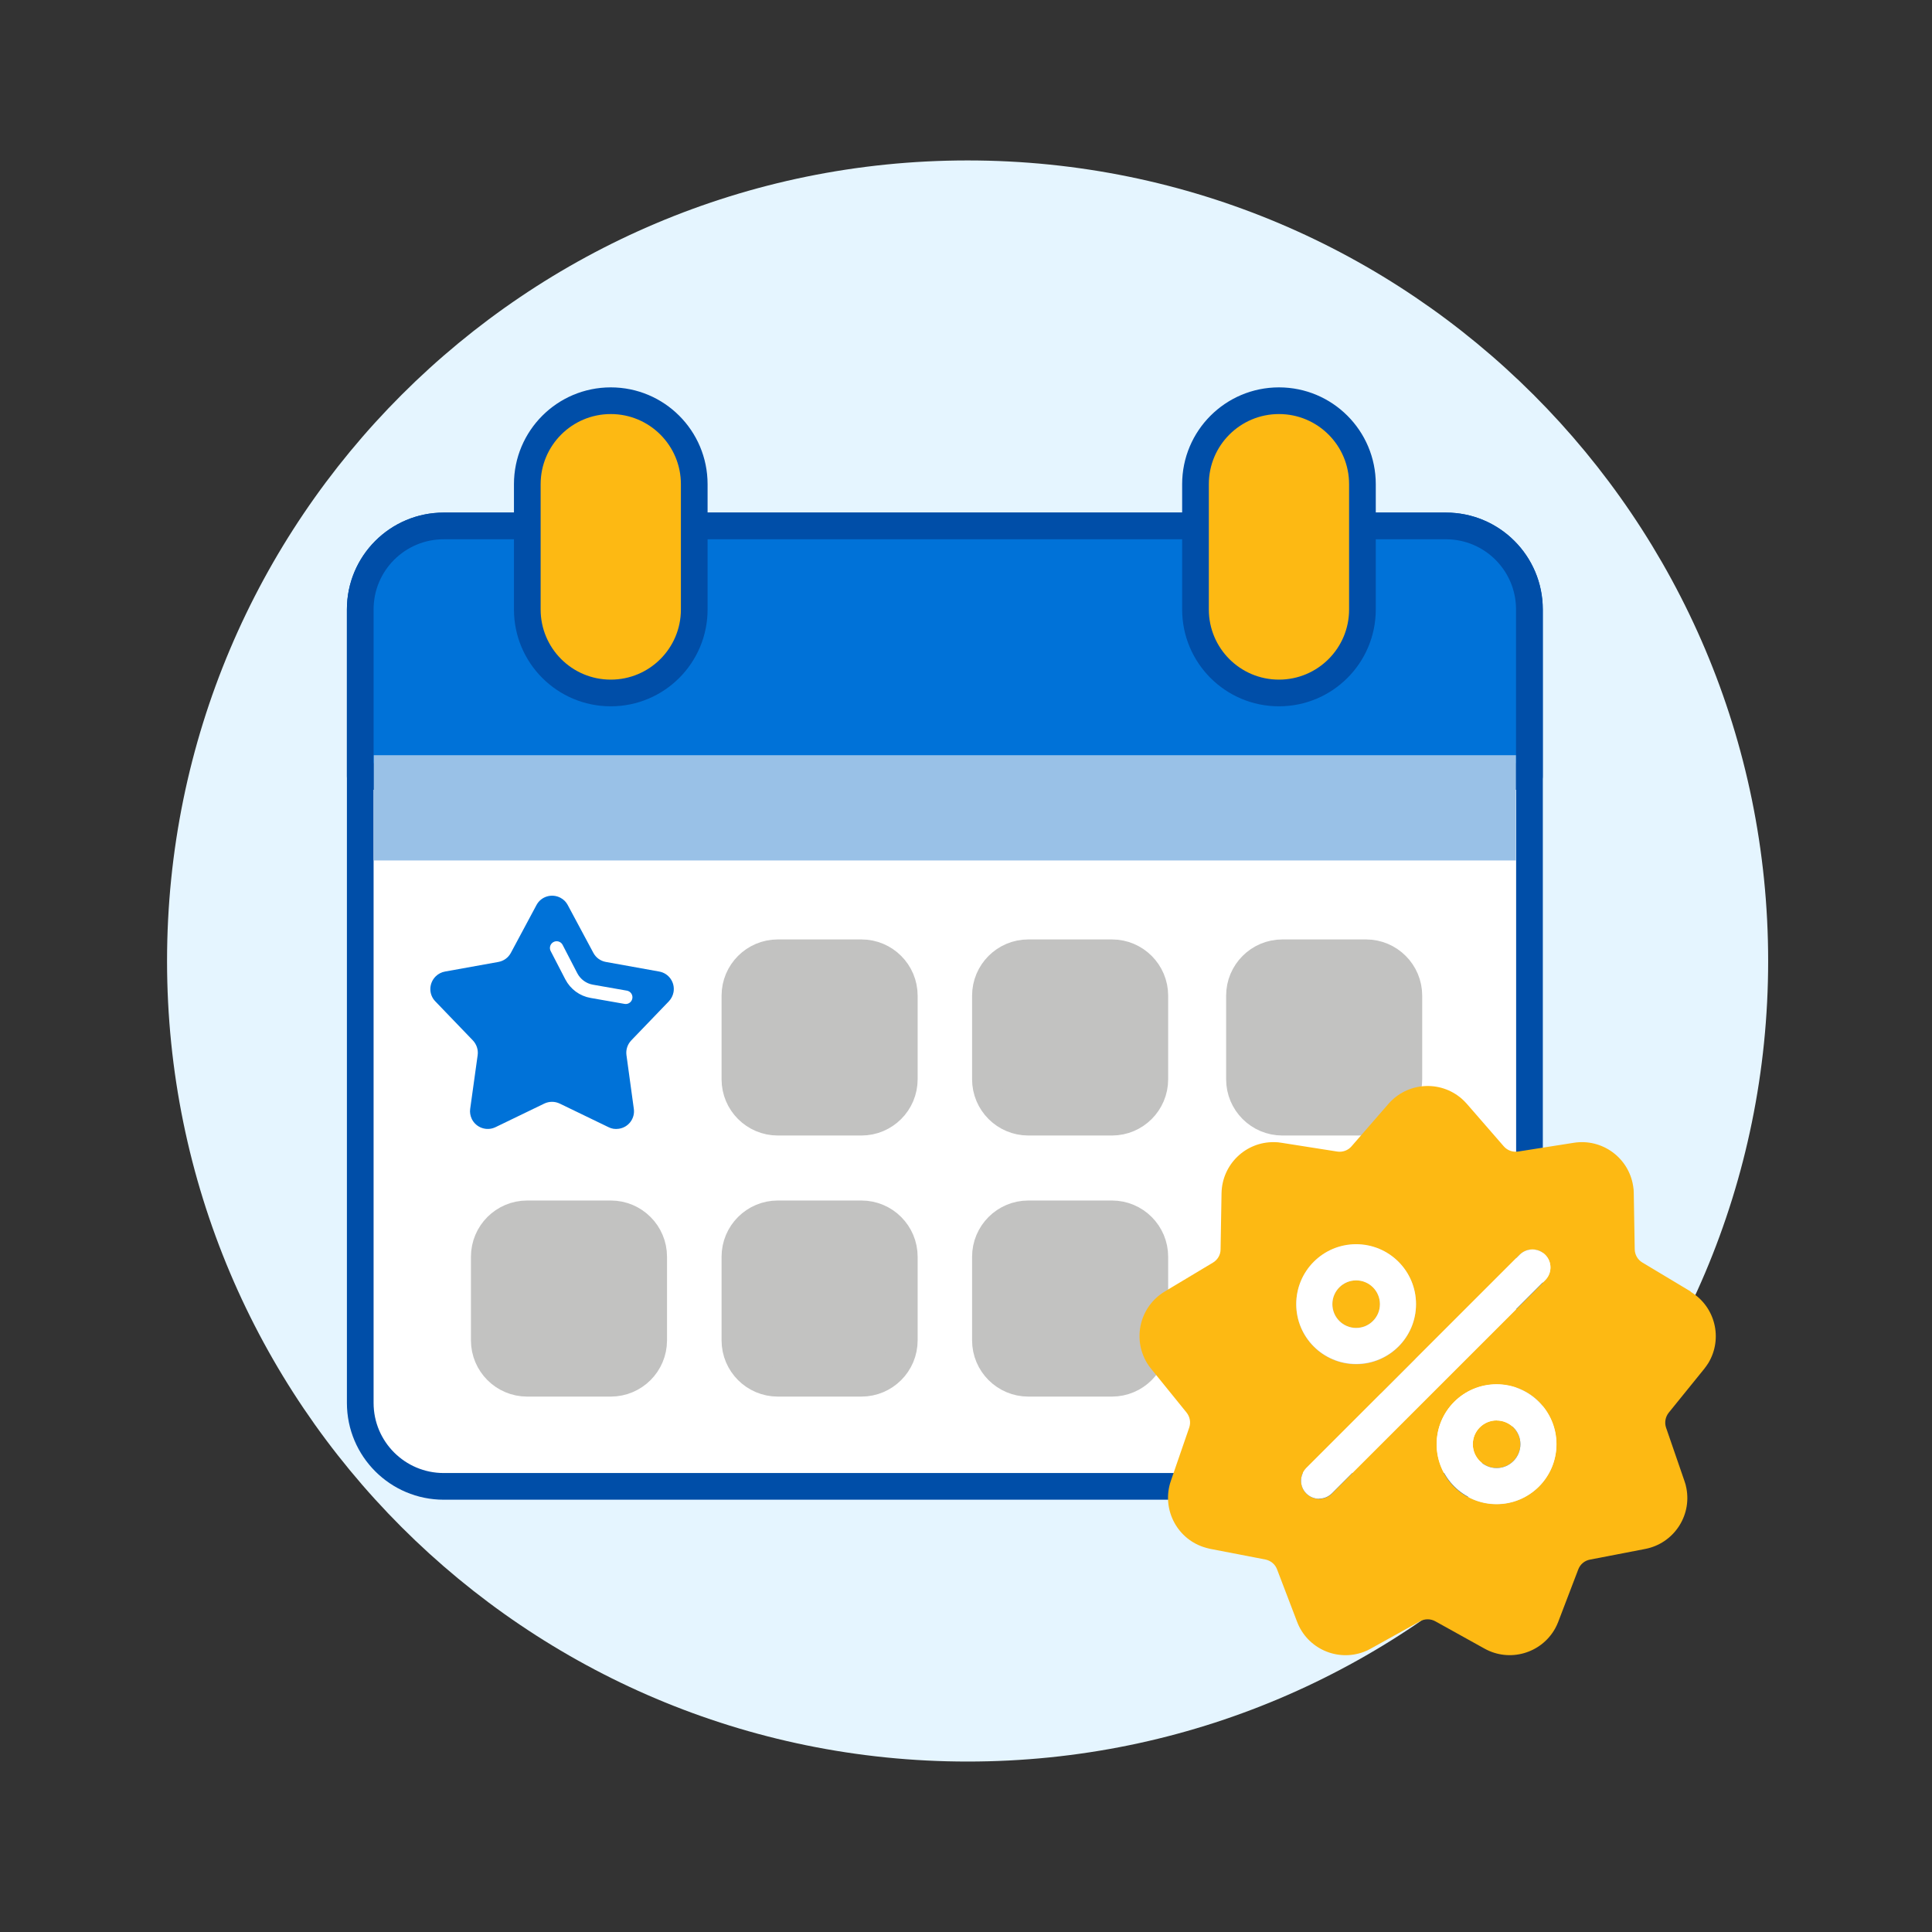 <svg width="181" height="181" viewBox="0 0 181 181" fill="none" xmlns="http://www.w3.org/2000/svg">
<rect x="0" y="0" width="181" height="181" fill="#333333" stroke="none"/>
<mask id="mask0_33_605" style="mask-type:luminance" maskUnits="userSpaceOnUse" x="0" y="0" width="181" height="181">
<path d="M180.65 0.031H0.65V180.031H180.65V0.031Z" fill="white"/>
</mask>
<g mask="url(#mask0_33_605)">
<path d="M90.65 165.031C132.072 165.031 165.65 131.453 165.65 90.031C165.65 48.61 132.072 15.031 90.65 15.031C49.229 15.031 15.65 48.61 15.65 90.031C15.65 131.453 49.229 165.031 90.65 165.031Z" fill="#E5F5FF"/>
<path d="M135.47 49.272H41.57C37.251 49.272 33.75 52.773 33.75 57.092V131.431C33.75 135.75 37.251 139.251 41.57 139.251H135.47C139.789 139.251 143.29 135.75 143.29 131.431V57.092C143.29 52.773 139.789 49.272 135.47 49.272Z" fill="white" stroke="#004EA8" stroke-width="2.5" stroke-linecap="round" stroke-linejoin="round"/>
<path d="M41.57 49.272H135.46C139.78 49.272 143.28 52.772 143.28 57.092V72.742H33.75V57.092C33.75 52.772 37.25 49.272 41.57 49.272Z" fill="#0072D8" stroke="#004EA8" stroke-width="2.5" stroke-linecap="round" stroke-linejoin="round"/>
<path d="M57.22 37.541C61.54 37.541 65.04 41.041 65.04 45.361V57.101C65.04 61.421 61.54 64.921 57.22 64.921C52.9 64.921 49.4 61.421 49.4 57.101V45.361C49.4 41.041 52.9 37.541 57.22 37.541Z" fill="#FDB913" stroke="#004EA8" stroke-width="2.5" stroke-linecap="round" stroke-linejoin="round"/>
<path d="M119.82 37.541C124.14 37.541 127.64 41.041 127.64 45.361V57.101C127.64 61.421 124.14 64.921 119.82 64.921C115.5 64.921 112 61.421 112 57.101V45.361C112 41.041 115.5 37.541 119.82 37.541Z" fill="#FDB913" stroke="#004EA8" stroke-width="2.5" stroke-linecap="round" stroke-linejoin="round"/>
<path d="M142.02 70.752H35.02V80.612H142.02V70.752Z" fill="#99C1E7"/>
<path d="M57.22 113.83H49.39C47.231 113.83 45.48 115.581 45.48 117.74V125.57C45.48 127.73 47.231 129.48 49.39 129.48H57.22C59.38 129.48 61.13 127.73 61.13 125.57V117.74C61.13 115.581 59.38 113.83 57.22 113.83Z" fill="#C2C2C1" stroke="#C2C2C1" stroke-width="2.72" stroke-linecap="round" stroke-linejoin="round"/>
<path d="M80.7 89.371H72.87C70.711 89.371 68.96 91.122 68.96 93.281V101.111C68.96 103.271 70.711 105.021 72.87 105.021H80.7C82.86 105.021 84.61 103.271 84.61 101.111V93.281C84.61 91.122 82.86 89.371 80.7 89.371Z" fill="#C2C2C1" stroke="#C2C2C1" stroke-width="2.72" stroke-linecap="round" stroke-linejoin="round"/>
<path d="M80.7 113.83H72.87C70.711 113.83 68.96 115.581 68.96 117.74V125.57C68.96 127.73 70.711 129.48 72.87 129.48H80.7C82.86 129.48 84.61 127.73 84.61 125.57V117.74C84.61 115.581 82.86 113.83 80.7 113.83Z" fill="#C2C2C1" stroke="#C2C2C1" stroke-width="2.72" stroke-linecap="round" stroke-linejoin="round"/>
<path d="M104.17 89.371H96.34C94.181 89.371 92.43 91.122 92.43 93.281V101.111C92.43 103.271 94.181 105.021 96.34 105.021H104.17C106.33 105.021 108.08 103.271 108.08 101.111V93.281C108.08 91.122 106.33 89.371 104.17 89.371Z" fill="#C2C2C1" stroke="#C2C2C1" stroke-width="2.72" stroke-linecap="round" stroke-linejoin="round"/>
<path d="M104.17 113.83H96.34C94.181 113.83 92.43 115.581 92.43 117.74V125.57C92.43 127.73 94.181 129.48 96.34 129.48H104.17C106.33 129.48 108.08 127.73 108.08 125.57V117.74C108.08 115.581 106.33 113.83 104.17 113.83Z" fill="#C2C2C1" stroke="#C2C2C1" stroke-width="2.72" stroke-linecap="round" stroke-linejoin="round"/>
<path d="M127.64 113.83H119.81C117.651 113.83 115.9 115.581 115.9 117.74V125.57C115.9 127.73 117.651 129.48 119.81 129.48H127.64C129.8 129.48 131.55 127.73 131.55 125.57V117.74C131.55 115.581 129.8 113.83 127.64 113.83Z" fill="#C2C2C1" stroke="#C2C2C1" stroke-width="2.72" stroke-linecap="round" stroke-linejoin="round"/>
<path d="M53.19 84.79L55.59 89.27C55.83 89.72 56.26 90.03 56.76 90.12L61.76 91.02C62.66 91.18 63.26 92.04 63.1 92.95C63.04 93.27 62.89 93.57 62.66 93.81L59.14 97.47C58.79 97.84 58.62 98.34 58.69 98.85L59.38 103.88C59.51 104.79 58.87 105.63 57.96 105.75C57.63 105.8 57.3 105.75 57.01 105.6L52.44 103.39C51.98 103.17 51.45 103.17 50.99 103.39L46.42 105.6C45.59 106 44.6 105.65 44.2 104.83C44.06 104.53 44 104.2 44.05 103.88L44.75 98.85C44.82 98.35 44.65 97.84 44.3 97.47L40.78 93.81C40.14 93.15 40.17 92.1 40.83 91.46C41.07 91.23 41.36 91.08 41.69 91.02L46.69 90.12C47.19 90.03 47.62 89.72 47.86 89.27L50.26 84.79C50.69 83.98 51.7 83.68 52.51 84.11C52.8 84.26 53.04 84.5 53.19 84.79Z" fill="#0072D8"/>
<path d="M52.15 88.811L53.52 91.46C53.91 92.21 54.62 92.731 55.44 92.871L58.62 93.43" stroke="white" stroke-width="1.26" stroke-linecap="round" stroke-linejoin="round"/>
<path d="M127.97 89.371H120.14C117.981 89.371 116.23 91.122 116.23 93.281V101.111C116.23 103.271 117.981 105.021 120.14 105.021H127.97C130.13 105.021 131.88 103.271 131.88 101.111V93.281C131.88 91.122 130.13 89.371 127.97 89.371Z" fill="#C2C2C1" stroke="#C2C2C1" stroke-width="2.72" stroke-linecap="round" stroke-linejoin="round"/>
<path d="M127.05 124.401C128.28 124.401 129.28 123.411 129.28 122.181C129.28 120.951 128.29 119.951 127.06 119.951C125.83 119.951 124.83 120.941 124.83 122.171C124.83 123.401 125.82 124.401 127.05 124.401Z" fill="#FDB913"/>
<path d="M140.21 133.072C138.98 133.072 137.98 134.072 137.98 135.302C137.98 136.532 138.98 137.532 140.21 137.532C141.44 137.532 142.44 136.532 142.44 135.302C142.44 134.072 141.44 133.072 140.21 133.072Z" fill="#FDB913"/>
<path d="M158.39 120.992L153.87 118.282C153.43 118.022 153.16 117.552 153.15 117.042L153.06 111.772C153.06 111.542 153.04 111.322 153 111.102C152.58 108.452 150.09 106.642 147.44 107.062L142.23 107.882C141.72 107.962 141.21 107.772 140.88 107.392L137.42 103.412C137.27 103.242 137.11 103.082 136.94 102.932C134.91 101.172 131.84 101.392 130.08 103.412L126.62 107.392C126.29 107.782 125.77 107.962 125.27 107.882L120.06 107.062C119.84 107.022 119.61 107.002 119.39 107.002C116.7 106.952 114.49 109.092 114.44 111.782L114.35 117.052C114.35 117.562 114.07 118.032 113.63 118.292L109.11 121.002C106.81 122.392 106.07 125.372 107.45 127.682C107.57 127.872 107.7 128.062 107.84 128.232L111.16 132.332C111.48 132.732 111.58 133.262 111.41 133.752L109.69 138.742C108.82 141.282 110.17 144.052 112.71 144.922C112.92 144.992 113.14 145.052 113.36 145.102L118.54 146.102C119.04 146.202 119.46 146.542 119.64 147.022L121.52 151.942C122.47 154.442 125.28 155.702 127.78 154.752C128 154.672 128.21 154.572 128.42 154.452L133.03 151.892C133.48 151.642 134.02 151.642 134.47 151.892L139.08 154.452C141.42 155.752 144.38 154.912 145.69 152.572C145.8 152.372 145.9 152.162 145.98 151.952L147.86 147.032C148.04 146.552 148.46 146.202 148.96 146.112L154.14 145.112C156.77 144.602 158.5 142.052 157.99 139.422C157.95 139.192 157.89 138.972 157.81 138.752L156.09 133.762C155.92 133.282 156.02 132.742 156.34 132.342L159.66 128.242C159.8 128.062 159.93 127.882 160.05 127.692C161.43 125.392 160.69 122.402 158.39 121.022M121.44 122.202C121.44 119.102 123.95 116.592 127.05 116.592C130.15 116.592 132.66 119.102 132.66 122.202C132.66 125.302 130.15 127.812 127.05 127.812C123.95 127.812 121.44 125.302 121.44 122.202ZM124.76 139.942C124.09 140.592 123.02 140.572 122.37 139.902C121.74 139.252 121.74 138.212 122.37 137.552L142.4 117.532C143.08 116.892 144.15 116.922 144.79 117.592C145.41 118.242 145.41 119.262 144.79 119.912L124.76 139.932V139.942ZM140.2 140.922C137.1 140.922 134.59 138.412 134.59 135.312C134.59 132.212 137.1 129.702 140.2 129.702C143.3 129.702 145.81 132.212 145.81 135.312C145.81 138.412 143.3 140.922 140.2 140.922Z" fill="#FDB913"/>
<path d="M140.21 140.902C137.11 140.902 134.6 138.392 134.6 135.292C134.6 132.192 137.11 129.682 140.21 129.682C143.31 129.682 145.82 132.192 145.82 135.292C145.82 138.392 143.31 140.902 140.21 140.902ZM140.21 133.072C138.98 133.072 137.98 134.072 137.98 135.302C137.98 136.532 138.98 137.532 140.21 137.532C141.44 137.532 142.44 136.532 142.44 135.302C142.44 134.072 141.44 133.082 140.21 133.082V133.072Z" fill="white"/>
<path d="M127.05 127.783C123.95 127.783 121.44 125.273 121.44 122.173C121.44 119.073 123.95 116.562 127.05 116.562C130.15 116.562 132.66 119.073 132.66 122.173C132.66 125.273 130.15 127.783 127.05 127.783ZM127.05 119.952C125.82 119.952 124.82 120.953 124.82 122.183C124.82 123.413 125.82 124.412 127.05 124.412C128.28 124.412 129.28 123.413 129.28 122.183C129.28 120.953 128.28 119.952 127.05 119.952Z" fill="white"/>
<path d="M123.58 140.413C122.65 140.413 121.89 139.663 121.89 138.733C121.89 138.283 122.07 137.853 122.38 137.533L142.4 117.513C143.08 116.873 144.15 116.903 144.79 117.573C145.41 118.223 145.41 119.243 144.79 119.893L124.77 139.913C124.45 140.233 124.02 140.403 123.58 140.403" fill="white"/>
</g>
</svg>
